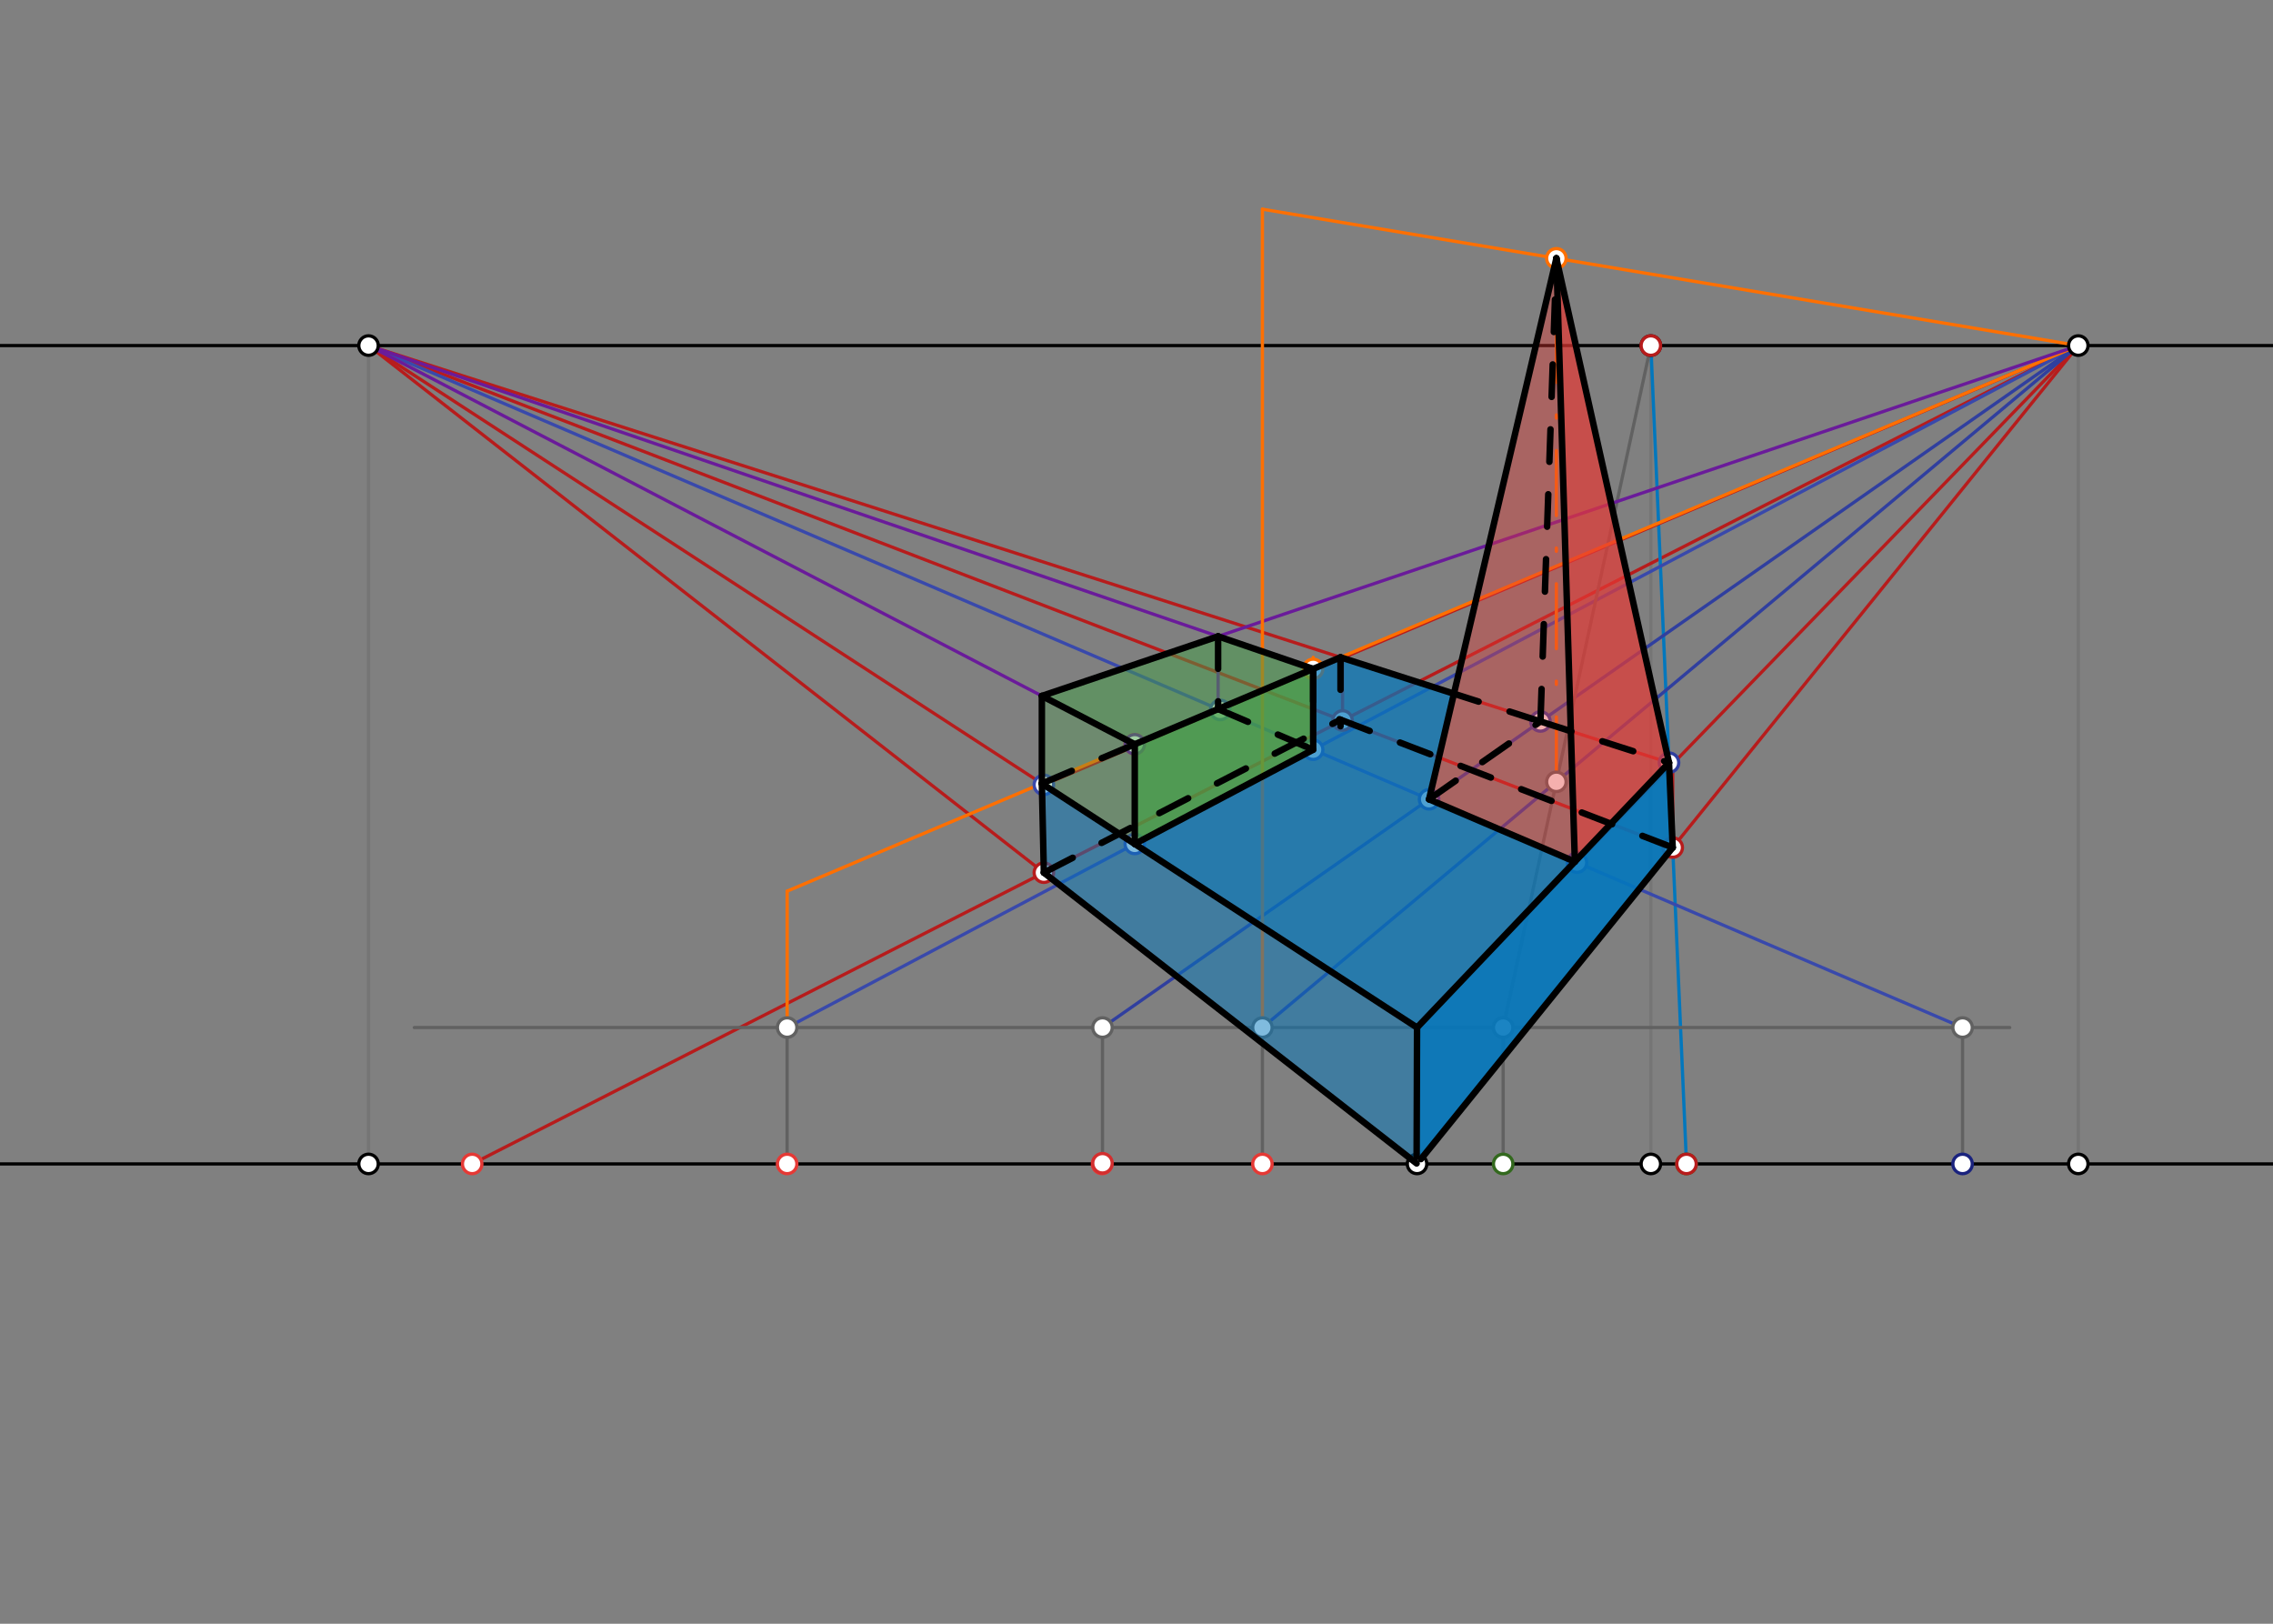 <svg xmlns="http://www.w3.org/2000/svg" class="svg--1it" height="100%" preserveAspectRatio="xMidYMid meet" viewBox="0 0 700 500" width="100%"><rect x="0" y="0" width="700" height="500" fill="#808080" stroke="none"/><defs><marker id="marker-arrow" markerHeight="16" markerUnits="userSpaceOnUse" markerWidth="24" orient="auto-start-reverse" refX="24" refY="4" viewBox="0 0 24 8"><path d="M 0 0 L 24 4 L 0 8 z" stroke="inherit"></path></marker></defs><g class="aux-layer--1FB"><g class="element--2qn"><line stroke="#000000" stroke-dasharray="none" stroke-linecap="round" stroke-width="1" x1="-48.6" x2="801.4" y1="358.412" y2="358.412"></line></g><g class="element--2qn"><line stroke="#757575" stroke-dasharray="none" stroke-linecap="round" stroke-width="1" x1="113.492" x2="113.492" y1="358.412" y2="106.412"></line></g><g class="element--2qn"><line stroke="#757575" stroke-dasharray="none" stroke-linecap="round" stroke-width="1" x1="640.036" x2="640.036" y1="358.412" y2="106.412"></line></g><g class="element--2qn"><line stroke="#000000" stroke-dasharray="none" stroke-linecap="round" stroke-width="1" x1="113.492" x2="792.4" y1="106.412" y2="106.412"></line></g><g class="element--2qn"><line stroke="#000000" stroke-dasharray="none" stroke-linecap="round" stroke-width="1" x1="113.492" x2="-47.6" y1="106.412" y2="106.412"></line></g><g class="element--2qn"><line stroke="#757575" stroke-dasharray="none" stroke-linecap="round" stroke-width="1" x1="508.4" x2="508.4" y1="358.412" y2="106.412"></line></g><g class="element--2qn"><line stroke="#B71C1C" stroke-dasharray="none" stroke-linecap="round" stroke-width="1" x1="113.492" x2="436.4" y1="106.412" y2="358.412"></line></g><g class="element--2qn"><line stroke="#B71C1C" stroke-dasharray="none" stroke-linecap="round" stroke-width="1" x1="436.4" x2="640.036" y1="358.412" y2="106.412"></line></g><g class="element--2qn"><line stroke="#B71C1C" stroke-dasharray="none" stroke-linecap="round" stroke-width="1" x1="640.036" x2="145.415" y1="106.412" y2="358.412"></line></g><g class="element--2qn"><line stroke="#0277BD" stroke-dasharray="none" stroke-linecap="round" stroke-width="1" x1="508.4" x2="519.378" y1="106.412" y2="358.412"></line></g><g class="element--2qn"><line stroke="#B71C1C" stroke-dasharray="none" stroke-linecap="round" stroke-width="1" x1="515.133" x2="113.492" y1="260.98" y2="106.412"></line></g><g class="element--2qn"><line stroke="#B71C1C" stroke-dasharray="none" stroke-linecap="round" stroke-width="1" x1="436.4" x2="436.4" y1="358.412" y2="316.412"></line></g><g class="element--2qn"><line stroke="#B71C1C" stroke-dasharray="none" stroke-linecap="round" stroke-width="1" x1="436.4" x2="113.492" y1="316.412" y2="106.412"></line></g><g class="element--2qn"><line stroke="#B71C1C" stroke-dasharray="none" stroke-linecap="round" stroke-width="1" x1="436.4" x2="640.036" y1="316.412" y2="106.412"></line></g><g class="element--2qn"><line stroke="#B71C1C" stroke-dasharray="none" stroke-linecap="round" stroke-width="1" x1="515.133" x2="515.133" y1="260.98" y2="236.326"></line></g><g class="element--2qn"><line stroke="#B71C1C" stroke-dasharray="none" stroke-linecap="round" stroke-width="1" x1="321.467" x2="321.467" y1="268.718" y2="241.208"></line></g><g class="element--2qn"><line stroke="#B71C1C" stroke-dasharray="none" stroke-linecap="round" stroke-width="1" x1="321.467" x2="640.036" y1="241.667" y2="106.412"></line></g><g class="element--2qn"><line stroke="#B71C1C" stroke-dasharray="none" stroke-linecap="round" stroke-width="1" x1="413.457" x2="413.457" y1="221.85" y2="202.333"></line></g><g class="element--2qn"><line stroke="#B71C1C" stroke-dasharray="none" stroke-linecap="round" stroke-width="1" x1="413.457" x2="113.492" y1="202.611" y2="106.412"></line></g><g class="element--2qn"><line stroke="#B71C1C" stroke-dasharray="none" stroke-linecap="round" stroke-width="1" x1="413.457" x2="514.482" y1="202.611" y2="235.009"></line></g><g class="element--2qn"><line stroke="#616161" stroke-dasharray="none" stroke-linecap="round" stroke-width="1" x1="436.4" x2="618.933" y1="316.412" y2="316.412"></line></g><g class="element--2qn"><line stroke="#616161" stroke-dasharray="none" stroke-linecap="round" stroke-width="1" x1="436.4" x2="127.6" y1="316.412" y2="316.412"></line></g><g class="element--2qn"><line stroke="#616161" stroke-dasharray="none" stroke-linecap="round" stroke-width="1" x1="242.41" x2="242.41" y1="358.412" y2="316.412"></line></g><g class="element--2qn"><line stroke="#616161" stroke-dasharray="none" stroke-linecap="round" stroke-width="1" x1="604.4" x2="604.4" y1="358.412" y2="313.592"></line></g><g class="element--2qn"><line stroke="#3949AB" stroke-dasharray="none" stroke-linecap="round" stroke-width="1" x1="242.41" x2="640.036" y1="316.412" y2="106.412"></line></g><g class="element--2qn"><line stroke="#3949AB" stroke-dasharray="none" stroke-linecap="round" stroke-width="1" x1="604.4" x2="113.492" y1="316.412" y2="106.412"></line></g><g class="element--2qn"><line stroke="#616161" stroke-dasharray="none" stroke-linecap="round" stroke-width="1" x1="339.524" x2="339.524" y1="358.206" y2="316.412"></line></g><g class="element--2qn"><line stroke="#616161" stroke-dasharray="none" stroke-linecap="round" stroke-width="1" x1="388.777" x2="388.777" y1="358.412" y2="316.412"></line></g><g class="element--2qn"><line stroke="#303F9F" stroke-dasharray="none" stroke-linecap="round" stroke-width="1" x1="339.524" x2="640.036" y1="316.412" y2="106.412"></line></g><g class="element--2qn"><line stroke="#303F9F" stroke-dasharray="none" stroke-linecap="round" stroke-width="1" x1="388.777" x2="640.036" y1="316.412" y2="106.412"></line></g><g class="element--2qn"><line stroke="#616161" stroke-dasharray="none" stroke-linecap="round" stroke-width="1" x1="462.918" x2="462.918" y1="358.412" y2="316.412"></line></g><g class="element--2qn"><line stroke="#616161" stroke-dasharray="none" stroke-linecap="round" stroke-width="1" x1="508.4" x2="462.918" y1="106.412" y2="316.412"></line></g><g class="element--2qn"><line stroke="#FF6F00" stroke-dasharray="none" stroke-linecap="round" stroke-width="1" x1="242.41" x2="242.41" y1="316.412" y2="274.412"></line></g><g class="element--2qn"><line stroke="#FF6F00" stroke-dasharray="none" stroke-linecap="round" stroke-width="1" x1="242.41" x2="640.036" y1="274.412" y2="106.412"></line></g><g class="element--2qn"><line stroke="#FF6F00" stroke-dasharray="none" stroke-linecap="round" stroke-width="1" x1="349.463" x2="349.463" y1="259.874" y2="229.042"></line></g><g class="element--2qn"><line stroke="#FF6F00" stroke-dasharray="none" stroke-linecap="round" stroke-width="1" x1="404.404" x2="404.404" y1="230.858" y2="202.409"></line></g><g class="element--2qn"><line stroke="#6A1B9A" stroke-dasharray="none" stroke-linecap="round" stroke-width="1" x1="349.463" x2="113.492" y1="229.182" y2="106.412"></line></g><g class="element--2qn"><line stroke="#6A1B9A" stroke-dasharray="none" stroke-linecap="round" stroke-width="1" x1="404.404" x2="113.492" y1="205.969" y2="106.412"></line></g><g class="element--2qn"><line stroke="#6A1B9A" stroke-dasharray="none" stroke-linecap="round" stroke-width="1" x1="320.855" x2="320.855" y1="241.269" y2="214.147"></line></g><g class="element--2qn"><line stroke="#6A1B9A" stroke-dasharray="none" stroke-linecap="round" stroke-width="1" x1="320.855" x2="640.036" y1="214.298" y2="106.412"></line></g><g class="element--2qn"><line stroke="#6A1B9A" stroke-dasharray="none" stroke-linecap="round" stroke-width="1" x1="375.132" x2="375.132" y1="218.336" y2="195.952"></line></g><g class="element--2qn"><line stroke="#FF6F00" stroke-dasharray="none" stroke-linecap="round" stroke-width="1" x1="388.777" x2="388.777" y1="316.412" y2="64.412"></line></g><g class="element--2qn"><line stroke="#FF6F00" stroke-dasharray="none" stroke-linecap="round" stroke-width="1" x1="388.777" x2="640.036" y1="64.412" y2="106.412"></line></g><g class="element--2qn"><line stroke="#FF6F00" stroke-dasharray="20, 10, 1, 10" stroke-linecap="round" stroke-width="1" x1="479.305" x2="479.305" y1="240.75" y2="79.515"></line></g><g class="element--2qn"><circle cx="508.4" cy="358.412" r="3" stroke="#000000" stroke-width="1" fill="#ffffff"></circle>}</g><g class="element--2qn"><circle cx="113.492" cy="358.412" r="3" stroke="#000000" stroke-width="1" fill="#ffffff"></circle>}</g><g class="element--2qn"><circle cx="640.036" cy="358.412" r="3" stroke="#000000" stroke-width="1" fill="#ffffff"></circle>}</g><g class="element--2qn"><circle cx="436.4" cy="358.412" r="3" stroke="#000000" stroke-width="1" fill="#ffffff"></circle>}</g><g class="element--2qn"><circle cx="145.415" cy="358.412" r="3" stroke="#E53935" stroke-width="1" fill="#ffffff"></circle>}</g><g class="element--2qn"><circle cx="242.41" cy="358.412" r="3" stroke="#E53935" stroke-width="1" fill="#ffffff"></circle>}</g><g class="element--2qn"><circle cx="339.405" cy="358.412" r="3" stroke="#E53935" stroke-width="1" fill="#ffffff"></circle>}</g><g class="element--2qn"><circle cx="388.777" cy="358.412" r="3" stroke="#E53935" stroke-width="1" fill="#ffffff"></circle>}</g><g class="element--2qn"><circle cx="604.4" cy="358.412" r="3" stroke="#1A237E" stroke-width="1" fill="#ffffff"></circle>}</g><g class="element--2qn"><circle cx="462.918" cy="358.412" r="3" stroke="#33691E" stroke-width="1" fill="#ffffff"></circle>}</g><g class="element--2qn"><circle cx="519.378" cy="358.412" r="3" stroke="#33691E" stroke-width="1" fill="#ffffff"></circle>}</g><g class="element--2qn"><circle cx="339.524" cy="358.206" r="3" stroke="#D32F2F" stroke-width="1" fill="#ffffff"></circle>}</g><g class="element--2qn"><circle cx="113.492" cy="106.412" r="3" stroke="#000000" stroke-width="1" fill="#ffffff"></circle>}</g><g class="element--2qn"><circle cx="640.036" cy="106.412" r="3" stroke="#000000" stroke-width="1" fill="#ffffff"></circle>}</g><g class="element--2qn"><circle cx="508.4" cy="106.412" r="3" stroke="#000000" stroke-width="1" fill="#ffffff"></circle>}</g><g class="element--2qn"><circle cx="321.467" cy="268.718" r="3" stroke="#B71C1C" stroke-width="1" fill="#ffffff"></circle>}</g><g class="element--2qn"><circle cx="508.4" cy="106.412" r="3" stroke="#B71C1C" stroke-width="1" fill="#ffffff"></circle>}</g><g class="element--2qn"><circle cx="519.378" cy="358.412" r="3" stroke="#B71C1C" stroke-width="1" fill="#ffffff"></circle>}</g><g class="element--2qn"><circle cx="515.133" cy="260.98" r="3" stroke="#B71C1C" stroke-width="1" fill="#ffffff"></circle>}</g><g class="element--2qn"><circle cx="413.457" cy="221.85" r="3" stroke="#B71C1C" stroke-width="1" fill="#ffffff"></circle>}</g><g class="element--2qn"><circle cx="242.41" cy="316.412" r="3" stroke="#616161" stroke-width="1" fill="#ffffff"></circle>}</g><g class="element--2qn"><circle cx="604.4" cy="316.412" r="3" stroke="#616161" stroke-width="1" fill="#ffffff"></circle>}</g><g class="element--2qn"><circle cx="375.772" cy="218.61" r="3" stroke="#3949AB" stroke-width="1" fill="#ffffff"></circle>}</g><g class="element--2qn"><circle cx="404.404" cy="230.858" r="3" stroke="#3949AB" stroke-width="1" fill="#ffffff"></circle>}</g><g class="element--2qn"><circle cx="349.463" cy="259.874" r="3" stroke="#3949AB" stroke-width="1" fill="#ffffff"></circle>}</g><g class="element--2qn"><circle cx="321.467" cy="241.667" r="3" stroke="#3949AB" stroke-width="1" fill="#ffffff"></circle>}</g><g class="element--2qn"><circle cx="339.524" cy="316.412" r="3" stroke="#616161" stroke-width="1" fill="#ffffff"></circle>}</g><g class="element--2qn"><circle cx="388.777" cy="316.412" r="3" stroke="#616161" stroke-width="1" fill="#ffffff"></circle>}</g><g class="element--2qn"><circle cx="440.101" cy="246.129" r="3" stroke="#303F9F" stroke-width="1" fill="#ffffff"></circle>}</g><g class="element--2qn"><circle cx="474.405" cy="222.157" r="3" stroke="#303F9F" stroke-width="1" fill="#ffffff"></circle>}</g><g class="element--2qn"><circle cx="513.995" cy="234.854" r="3" stroke="#303F9F" stroke-width="1" fill="#ffffff"></circle>}</g><g class="element--2qn"><circle cx="485.657" cy="265.617" r="3" stroke="#303F9F" stroke-width="1" fill="#ffffff"></circle>}</g><g class="element--2qn"><circle cx="462.918" cy="316.412" r="3" stroke="#616161" stroke-width="1" fill="#ffffff"></circle>}</g><g class="element--2qn"><circle cx="479.305" cy="240.75" r="3" stroke="#616161" stroke-width="1" fill="#ffffff"></circle>}</g><g class="element--2qn"><circle cx="349.463" cy="229.182" r="3" stroke="#FF6F00" stroke-width="1" fill="#ffffff"></circle>}</g><g class="element--2qn"><circle cx="404.404" cy="205.969" r="3" stroke="#FF6F00" stroke-width="1" fill="#ffffff"></circle>}</g><g class="element--2qn"><circle cx="349.463" cy="229.182" r="3" stroke="#6A1B9A" stroke-width="1" fill="#ffffff"></circle>}</g><g class="element--2qn"><circle cx="479.305" cy="79.545" r="3" stroke="#FF6F00" stroke-width="1" fill="#ffffff"></circle>}</g></g><g class="main-layer--3Vd"><g class="element--2qn"><g fill="#0277BD" opacity="0.5"><path d="M 320.855 241.269 L 436.4 316.412 L 436.4 358.412 L 321.467 268.718 L 320.855 241.269 Z" stroke="none"></path></g></g><g class="element--2qn"><g fill="#0277BD" opacity="0.7"><path d="M 349.463 259.874 L 404.404 230.858 L 404.404 205.969 L 413.457 202.611 L 447.754 213.61 L 440.101 246.129 L 484.996 265.334 L 436.4 316.412 L 349.463 259.874 Z" stroke="none"></path></g></g><g class="element--2qn"><g fill="#0277BD" opacity="0.9"><path d="M 436.4 316.412 L 513.995 234.854 L 515.133 260.98 L 436 357.644 L 436.4 316.412 Z" stroke="none"></path></g></g><g class="element--2qn"><g fill="#43A047" opacity="0.8"><path d="M 349.463 229.182 L 404.404 205.969 L 404.404 230.858 L 349.463 259.874 L 349.463 229.182 Z" stroke="none"></path></g></g><g class="element--2qn"><g fill="#43A047" opacity="0.5"><path d="M 320.855 214.298 L 349.463 229.182 L 404.404 205.969 L 375.132 195.952 L 320.855 214.298 Z" stroke="none"></path></g></g><g class="element--2qn"><g fill="#43A047" opacity="0.3"><path d="M 320.855 214.298 L 349.463 229.182 L 349.463 259.874 L 320.855 241.269 L 320.855 214.298 Z" stroke="none"></path></g></g><g class="element--2qn"><g fill="#E53935" opacity="0.4"><path d="M 440.101 246.129 L 484.996 265.334 L 479.305 79.545 L 440.101 246.129 Z" stroke="none"></path></g></g><g class="element--2qn"><g fill="#E53935" opacity="0.7"><path d="M 484.996 265.334 L 513.995 234.854 L 479.305 79.545 L 484.996 265.334 Z" stroke="none"></path></g></g><g class="element--2qn"><line stroke="#000000" stroke-dasharray="none" stroke-linecap="round" stroke-width="2" x1="375.132" x2="320.855" y1="195.952" y2="214.298"></line></g><g class="element--2qn"><line stroke="#000000" stroke-dasharray="none" stroke-linecap="round" stroke-width="2" x1="320.855" x2="349.463" y1="214.298" y2="229.182"></line></g><g class="element--2qn"><line stroke="#000000" stroke-dasharray="none" stroke-linecap="round" stroke-width="2" x1="349.463" x2="404.404" y1="229.182" y2="205.969"></line></g><g class="element--2qn"><line stroke="#000000" stroke-dasharray="none" stroke-linecap="round" stroke-width="2" x1="375.132" x2="404.404" y1="195.952" y2="205.969"></line></g><g class="element--2qn"><line stroke="#000000" stroke-dasharray="none" stroke-linecap="round" stroke-width="2" x1="404.404" x2="404.404" y1="205.969" y2="230.858"></line></g><g class="element--2qn"><line stroke="#000000" stroke-dasharray="none" stroke-linecap="round" stroke-width="2" x1="404.404" x2="349.463" y1="230.858" y2="259.874"></line></g><g class="element--2qn"><line stroke="#000000" stroke-dasharray="none" stroke-linecap="round" stroke-width="2" x1="349.463" x2="349.463" y1="259.874" y2="229.182"></line></g><g class="element--2qn"><line stroke="#000000" stroke-dasharray="none" stroke-linecap="round" stroke-width="2" x1="349.463" x2="320.855" y1="259.874" y2="241.269"></line></g><g class="element--2qn"><line stroke="#000000" stroke-dasharray="none" stroke-linecap="round" stroke-width="2" x1="320.855" x2="320.855" y1="214.298" y2="241.269"></line></g><g class="element--2qn"><line stroke="#000000" stroke-dasharray="none" stroke-linecap="round" stroke-width="2" x1="349.463" x2="436.4" y1="259.874" y2="316.412"></line></g><g class="element--2qn"><line stroke="#000000" stroke-dasharray="none" stroke-linecap="round" stroke-width="2" x1="436.4" x2="436.267" y1="316.412" y2="356.258"></line></g><g class="element--2qn"><line stroke="#000000" stroke-dasharray="none" stroke-linecap="round" stroke-width="2" x1="320.855" x2="321.467" y1="241.269" y2="268.718"></line></g><g class="element--2qn"><line stroke="#000000" stroke-dasharray="none" stroke-linecap="round" stroke-width="2" x1="321.467" x2="436.267" y1="268.718" y2="358.258"></line></g><g class="element--2qn"><line stroke="#000000" stroke-dasharray="none" stroke-linecap="round" stroke-width="2" x1="436.4" x2="513.995" y1="316.412" y2="234.854"></line></g><g class="element--2qn"><line stroke="#000000" stroke-dasharray="none" stroke-linecap="round" stroke-width="2" x1="513.995" x2="515.133" y1="234.854" y2="260.98"></line></g><g class="element--2qn"><line stroke="#000000" stroke-dasharray="none" stroke-linecap="round" stroke-width="2" x1="515.133" x2="437.6" y1="260.98" y2="356.925"></line></g><g class="element--2qn"><line stroke="#000000" stroke-dasharray="none" stroke-linecap="round" stroke-width="2" x1="404.404" x2="412.829" y1="205.969" y2="202.409"></line></g><g class="element--2qn"><line stroke="#000000" stroke-dasharray="10" stroke-linecap="round" stroke-width="2" x1="515.133" x2="404.404" y1="260.98" y2="218.367"></line></g><g class="element--2qn"><line stroke="#000000" stroke-dasharray="10" stroke-linecap="round" stroke-width="2" x1="404.404" x2="404.404" y1="205.969" y2="218.367"></line></g><g class="element--2qn"><line stroke="#000000" stroke-dasharray="10" stroke-linecap="round" stroke-width="2" x1="412.829" x2="412.829" y1="202.409" y2="223.632"></line></g><g class="element--2qn"><line stroke="#000000" stroke-dasharray="10" stroke-linecap="round" stroke-width="2" x1="321.467" x2="412.829" y1="268.718" y2="221.609"></line></g><g class="element--2qn"><line stroke="#000000" stroke-dasharray="none" stroke-linecap="round" stroke-width="2" x1="440.101" x2="484.996" y1="246.129" y2="265.334"></line></g><g class="element--2qn"><line stroke="#000000" stroke-dasharray="none" stroke-linecap="round" stroke-width="2" x1="513.995" x2="479.305" y1="234.854" y2="79.545"></line></g><g class="element--2qn"><line stroke="#000000" stroke-dasharray="none" stroke-linecap="round" stroke-width="2" x1="479.305" x2="484.996" y1="79.545" y2="265.334"></line></g><g class="element--2qn"><line stroke="#000000" stroke-dasharray="none" stroke-linecap="round" stroke-width="2" x1="479.305" x2="440.101" y1="79.545" y2="246.129"></line></g><g class="element--2qn"><line stroke="#000000" stroke-dasharray="10" stroke-linecap="round" stroke-width="2" x1="440.101" x2="474.405" y1="246.129" y2="222.157"></line></g><g class="element--2qn"><line stroke="#000000" stroke-dasharray="10" stroke-linecap="round" stroke-width="2" x1="474.405" x2="513.995" y1="222.157" y2="234.854"></line></g><g class="element--2qn"><line stroke="#000000" stroke-dasharray="10" stroke-linecap="round" stroke-width="2" x1="474.405" x2="479.305" y1="222.157" y2="79.545"></line></g><g class="element--2qn"><line stroke="#000000" stroke-dasharray="10" stroke-linecap="round" stroke-width="2" x1="474.405" x2="447.754" y1="222.157" y2="213.61"></line></g><g class="element--2qn"><line stroke="#000000" stroke-dasharray="none" stroke-linecap="round" stroke-width="2" x1="447.754" x2="412.829" y1="213.61" y2="202.409"></line></g><g class="element--2qn"><line stroke="#000000" stroke-dasharray="10" stroke-linecap="round" stroke-width="2" x1="320.855" x2="349.463" y1="241.269" y2="229.182"></line></g><g class="element--2qn"><line stroke="#000000" stroke-dasharray="10" stroke-linecap="round" stroke-width="2" x1="375.132" x2="404.404" y1="218.336" y2="230.858"></line></g><g class="element--2qn"><line stroke="#000000" stroke-dasharray="10" stroke-linecap="round" stroke-width="2" x1="375.132" x2="375.132" y1="195.952" y2="218.336"></line></g></g><g class="snaps-layer--2PT"></g><g class="temp-layer--rAP"></g></svg>